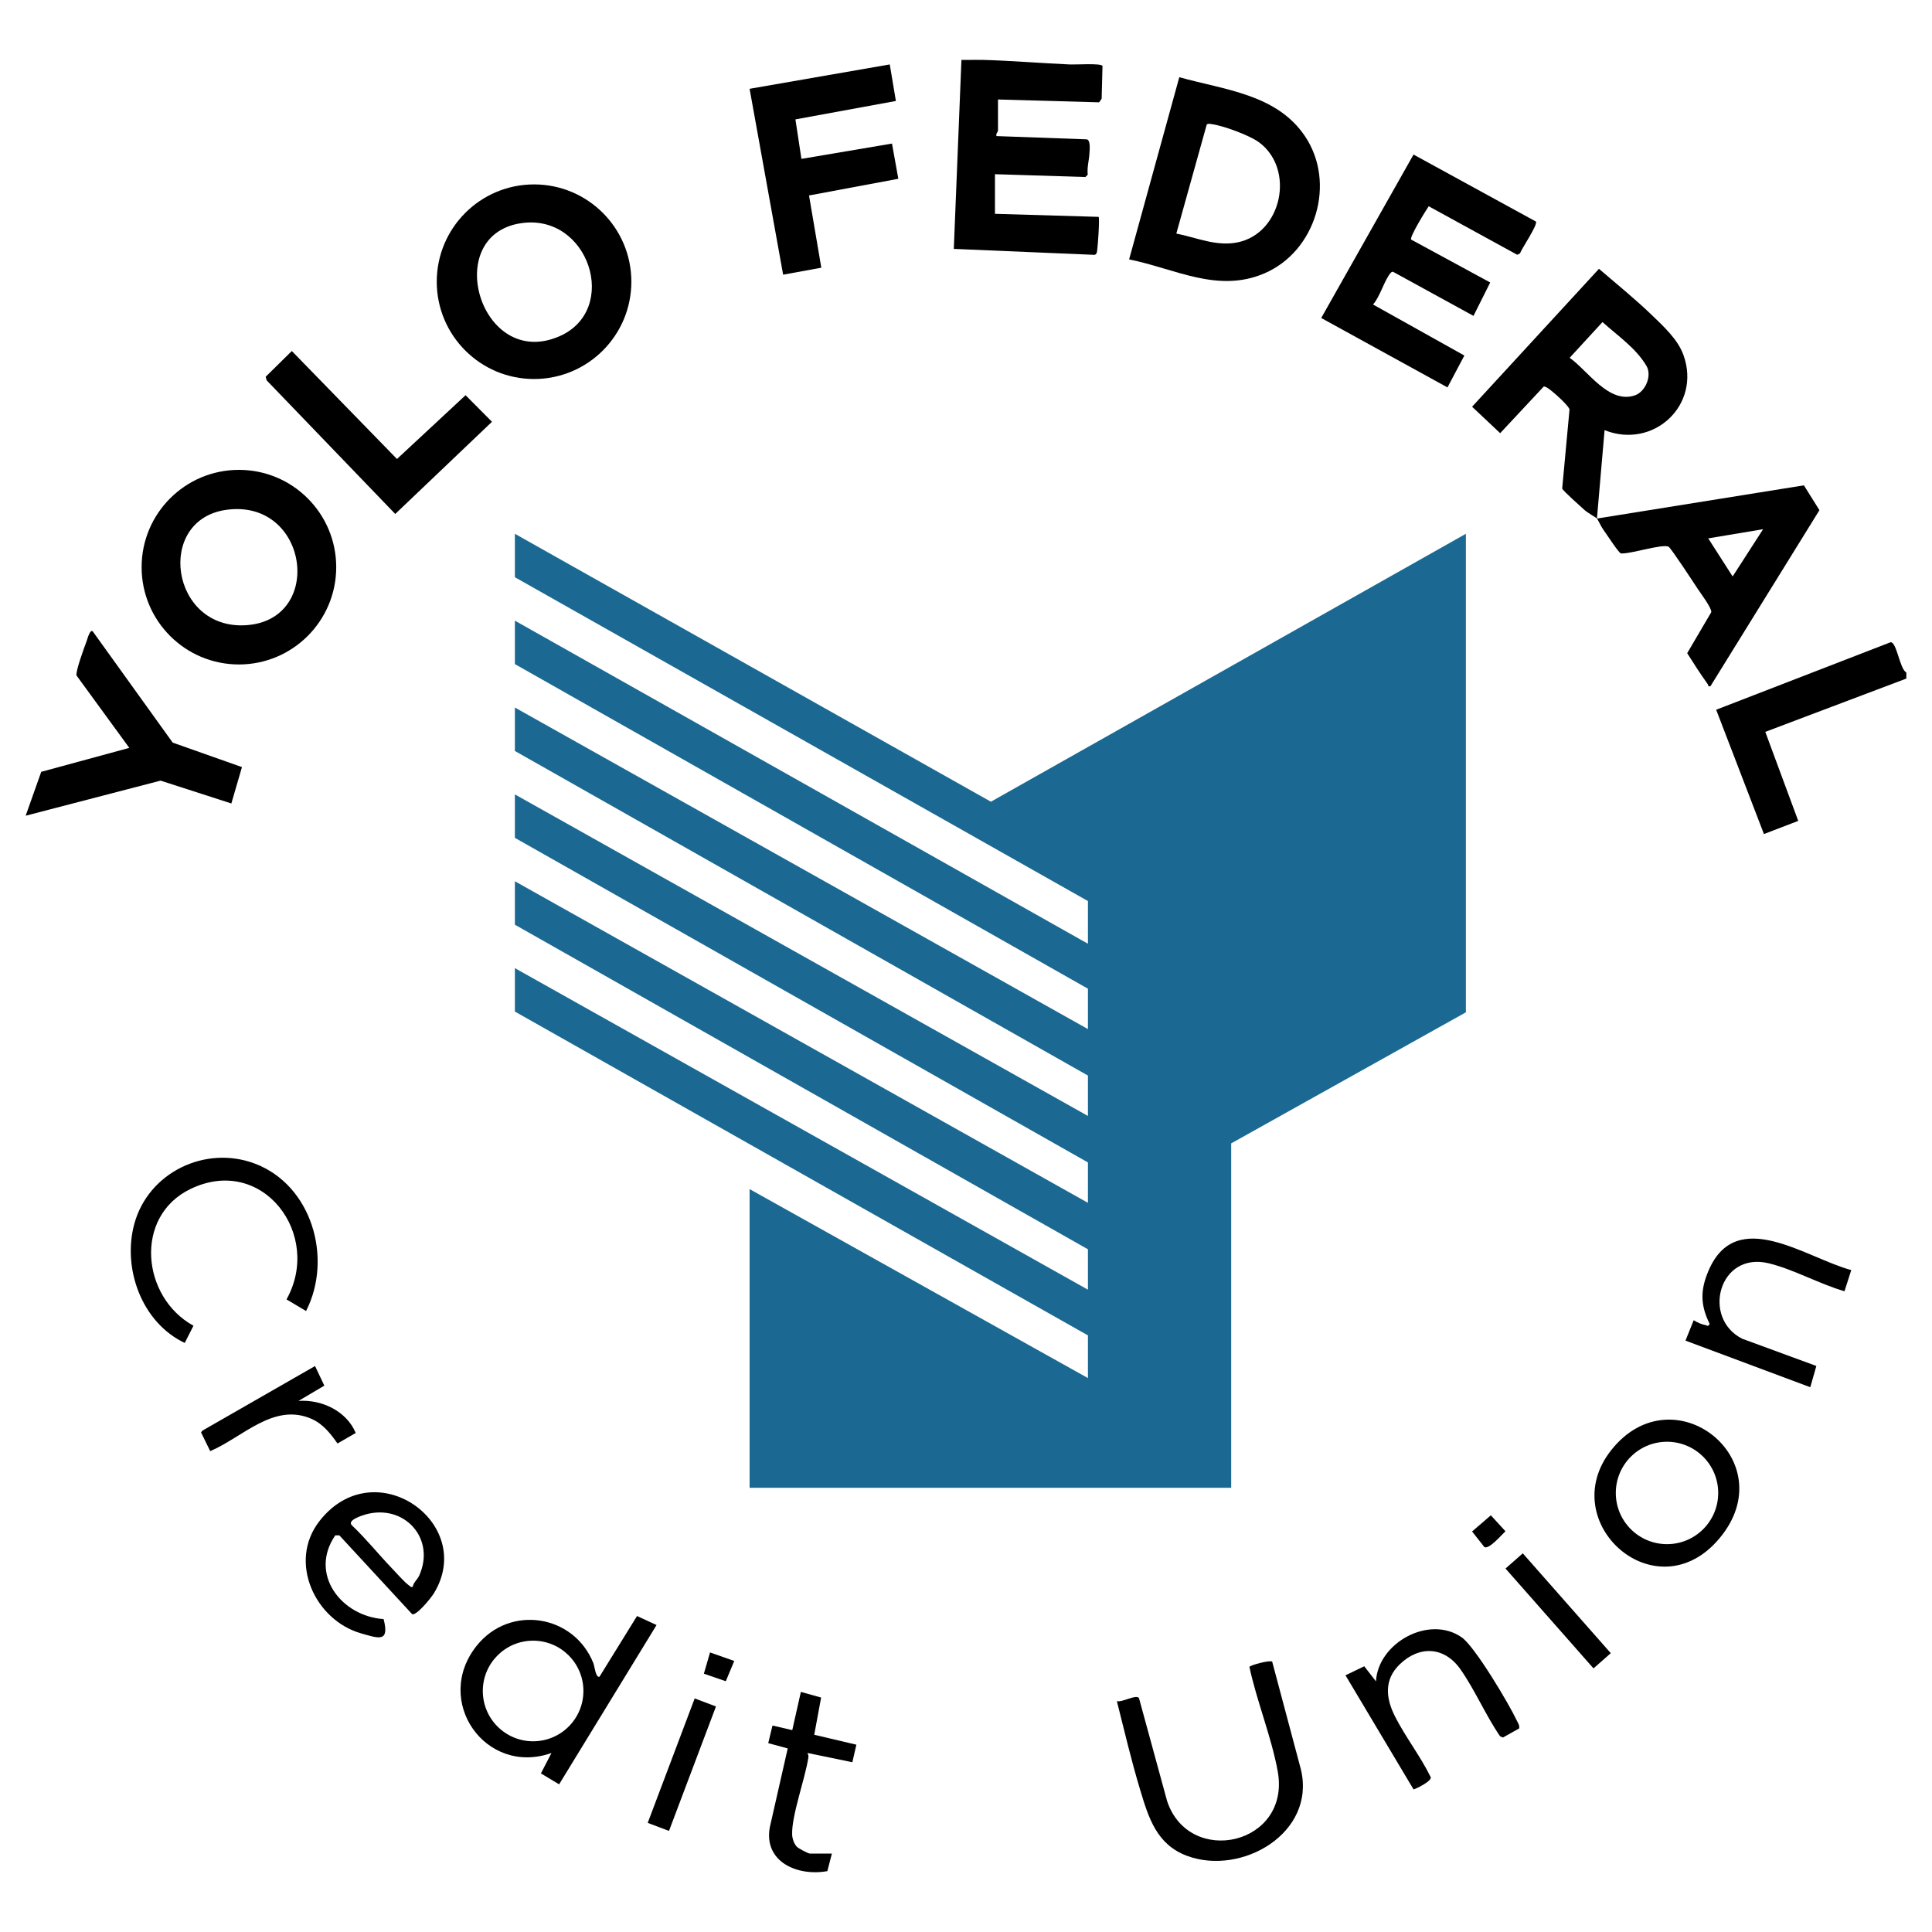 <?xml version="1.0" encoding="UTF-8"?> <svg xmlns="http://www.w3.org/2000/svg" id="Layer_2" data-name="Layer 2" viewBox="0 0 800 800"><defs><style> .cls-1 { fill: #1b6992; } </style></defs><path d="M406.31,24.78c12.03.31,24.76,1.39,36.89,1.92,2.28.1,12.51-.59,13.32.57l-.35,13.61-1.04,1.49-41.88-1.17v12.94c0,.32-1,1.32-.63,2.21l37.46,1.35c1.58.52,1.11,4.41,1.03,5.9-.16,2.77-1.04,5.77-.71,8.75l-.95.95-37.46-1.17v16.41l42.92,1.26c.5.5-.34,12.54-.63,14.2-.12.71-.26,1.27-1.03,1.53l-58.3-2.47,3.16-78.25c2.72.05,5.48-.07,8.2,0Z"></path><path d="M789.37,278.46v2.52l-58.4,22.07,13.64,36.86-14.2,5.45-19.78-51.47,72.24-27.96c2.53-.14,3.79,11.21,6.5,12.52Z"></path><polygon class="cls-1" points="606.99 221.03 606.99 419.18 509.81 473.45 509.81 616.07 310.39 616.07 310.39 492.38 450.49 570.63 450.49 552.96 213.2 418.87 213.2 400.88 450.49 534.03 450.49 517.31 213.2 382.9 213.2 364.91 450.49 498.06 450.49 481.34 213.2 346.93 213.2 328.94 450.49 462.09 450.49 445.37 213.2 310.96 213.2 292.97 450.49 426.12 450.49 409.4 213.2 274.99 213.2 257 450.49 390.78 450.49 373.11 213.2 239.02 213.2 221.03 410.31 331.97 606.99 221.03"></polygon><path d="M661.26,214.72c-.45-.49-3.97-2.45-5.06-3.46-1.5-1.39-9.03-8-9.33-8.98l3.03-32.67c-.11-1.15-3.91-4.69-5.04-5.7-1-.89-4.74-4.3-5.68-3.81l-17.99,19.27-11.63-10.95,52.54-57.11c7.24,6.24,14.96,12.47,21.89,19.15,4.84,4.66,10.78,10.1,13.1,16.56,7.45,20.75-12.5,39.15-32.67,31.1l-3.16,36.6,85.7-13.75,6.43,10.28-45.12,72.88c-1.23.29-.79-.35-1.1-.79-2.98-4.16-5.81-8.53-8.54-12.87l9.97-16.98c.18-1.8-4.28-7.64-5.55-9.57-1.5-2.28-11.17-17.07-12.13-17.54-2.59-1.29-15.9,3.12-19.75,2.77-.97-.27-6.09-8.23-7.27-9.82-.83-1.11-2.23-4.17-2.64-4.62ZM663.56,133.36l-13.59,14.79c7.6,5.41,16.14,19.12,26.9,15.6,4.51-1.47,7.46-8.44,4.7-12.57-4.43-7.26-11.78-12.19-18.01-17.82ZM730.05,219.14l-22.71,3.79,10.11,15.77,12.61-19.56Z"></path><path d="M467.54,107.42l20.78-75.45c18.66,5.23,40.3,6.99,52.03,24.41,13.06,19.39,4.52,47.75-16.87,56.85-19.39,8.25-36.98-2.02-55.94-5.82ZM487.09,96.71c8.5,1.69,16.59,5.45,25.41,3.64,18.31-3.77,23.86-30.26,8.88-41.39-3.91-2.91-14.83-6.92-19.62-7.56-.72-.1-1.4-.33-2.07.16l-12.6,45.16Z"></path><path d="M261.43,116.65c0,22.25-18.04,40.29-40.29,40.29s-40.29-18.04-40.29-40.29,18.04-40.29,40.29-40.29,40.29,18.04,40.29,40.29ZM215.56,92.45c-33.03,5.15-16.57,60.83,15.94,46.86,25.39-10.91,12.38-51.28-15.94-46.86Z"></path><path d="M139.22,234.85c0,22.25-18.04,40.29-40.29,40.29s-40.29-18.04-40.29-40.29,18.04-40.29,40.29-40.29,40.29,18.04,40.29,40.29ZM93.78,211.1c-29.58,4.05-23.19,49.74,8.03,47.79,32.78-2.05,25.97-52.44-8.03-47.79Z"></path><path d="M635.98,91.72c.91,1.28-5.89,11.2-6.59,13.21l-1.15.56-36.64-20.08c-1.23,1.76-8,12.75-7.28,13.79l32.74,17.77-6.92,13.83-33.24-18.22c-.57-.17-.8.17-1.14.54-2.44,2.72-4.39,9.93-7.23,12.96l37.83,21.14-6.99,13.2-52.28-28.75,38.22-67.67,50.67,27.73Z"></path><polygon points="368.43 26.68 370.97 41.81 329.37 49.44 331.85 65.79 369.35 59.45 371.98 74.03 335 80.94 340.09 110.85 324.28 113.74 310.39 36.77 368.43 26.68"></polygon><path d="M38.39,261.42l33.12,46.08,28.68,10.14-4.39,15.06-29.3-9.46-55.87,14.53,6.44-18.17,36.47-9.92-21.84-29.95c-.51-1.62,3.28-11.92,4.16-14.22.27-.71,1.37-5.09,2.53-4.09Z"></path><polygon points="120.84 145.35 164.38 190.06 192.78 163.65 203.72 174.65 163.66 212.82 110.42 157.49 110 156.02 120.84 145.35"></polygon><path d="M271.87,672.89l-40.35,65.96-7.54-4.52,4.37-8.45c-27.3,9.64-49.25-21.63-30.91-44.48,13.68-17.05,40.16-12.92,48.25,7.25.55,1.38.91,6.07,2.53,5.67l15.56-25.16,8.08,3.73ZM241.58,700.2c0-11.51-9.33-20.83-20.83-20.83s-20.83,9.33-20.83,20.83,9.33,20.83,20.83,20.83,20.83-9.33,20.83-20.83Z"></path><path d="M526.79,688.07l11.88,44.59c6.34,26.46-24.69,44.2-47.16,35.8-12.57-4.7-15.88-15.68-19.39-27.31-3.65-12.08-6.56-24.5-9.65-36.74,2.22.61,7.99-2.95,9.16-1.27l11.64,42.63c9.14,27.56,51.37,18.17,45.8-12.35-2.59-14.2-8.65-28.93-11.71-43.16.07-.7,8.5-2.98,9.43-2.2Z"></path><path d="M126.74,542.87l-8.1-4.82c14.98-26.77-9.85-60.03-39.64-45.78-23.74,11.36-20.36,44.91,1.11,56.68l-3.61,7.13c-17.76-8.38-25.93-30.79-20.88-49.32,5.8-21.24,29.33-32.66,49.84-24.96,23.7,8.91,32.41,39.23,21.28,61.06Z"></path><path d="M140.53,635.75h-1.7c-11.04,16.06,2.56,33.53,20.01,34.68,2.54,9.81-2.03,8-9.37,5.9-19.01-5.44-30.25-29.56-17.31-46.32,22.8-29.54,65.35.68,47.47,29.8-1.12,1.83-7.07,9.18-8.94,8.61l-30.16-32.65ZM170.91,657.08c.28-1.85,1.93-3.02,2.65-4.61,6.99-15.48-6.22-29.87-22.2-25.36-1.59.45-7.67,2.4-5.7,4.44,5.95,5.63,11.08,12.09,16.74,17.97,1.73,1.8,5.14,5.71,6.94,6.95.53.37.66.86,1.58.61Z"></path><path d="M667.15,600.5c25.72-32.53,71.78,4.17,44.92,36.4-26.18,31.42-68.56-6.5-44.92-36.4ZM711.47,618.2c0-11.71-9.49-21.2-21.2-21.2s-21.2,9.49-21.2,21.2,9.49,21.2,21.2,21.2,21.2-9.49,21.2-21.2Z"></path><path d="M766.57,525.91l-2.81,8.77c-10.2-2.95-21.16-9.1-31.32-11.57-20.73-5.04-27.9,22.72-11.03,31.23l30.7,11.28-2.51,8.8-51.68-19.3,3.41-8.45c1.34.88,3.35,1.77,4.91,2.04.8.14.81.82,1.71-.47-3.89-7.85-3.92-14.02-.52-22,11.54-27.15,40.33-5.37,59.15-.32Z"></path><path d="M629.03,715.72l-6.7,3.75-1.17-.5c-5.95-8.65-10.45-19.26-16.43-27.76-6.63-9.43-17.02-9.96-25.21-1.97-6.52,6.36-5.66,14.02-1.88,21.5,4.26,8.42,10.56,16.51,14.75,25.07.9,1.6-6.63,5.21-7.08,5.13l-28.17-47.23,7.77-3.74,4.85,6.25c.83-15.97,22.1-27.68,35.55-18.19,5.5,3.88,19.61,27.65,22.85,34.57.47,1,1.16,1.94.88,3.13Z"></path><path d="M344.47,767.52l-1.88,7.27c-12.18,2.24-26.44-3.69-23.83-18.15l7.42-32.65-8.07-2.19,1.76-7.29,8.19,1.9,3.56-15.83,8.39,2.34-2.85,15.41,17.45,4.11-1.67,7.26-18.56-3.83c.23.69.48,1.09.35,1.89-1.35,8.77-6.98,24.01-6.72,31.87.05,1.68.78,3.83,1.94,5.06.66.7,4.73,2.83,5.38,2.83h9.15Z"></path><path d="M130.46,565.66l3.84,8.1-10.7,6.33c9.58-.68,19.88,4.17,23.7,13.27l-7.55,4.36c-2.86-4.08-6-8.09-10.68-10.17-15.7-6.96-28.69,7.7-42.03,13.33l-3.79-7.76.57-.73,46.63-26.74Z"></path><rect x="254.8" y="726.01" width="55.08" height="9.42" transform="translate(-501.01 736.81) rotate(-69.32)"></rect><rect x="640.43" y="639.42" width="9.53" height="55.11" transform="translate(-279.84 593.23) rotate(-41.39)"></rect><polygon points="291.46 693.04 294.01 684.24 304.04 687.77 300.54 696.16 291.46 693.04"></polygon><path d="M614.64,640.6l-5.08-6.45,7.77-6.69,6.05,6.6c-1.47,1.33-6.81,7.66-8.74,6.54Z"></path></svg> 